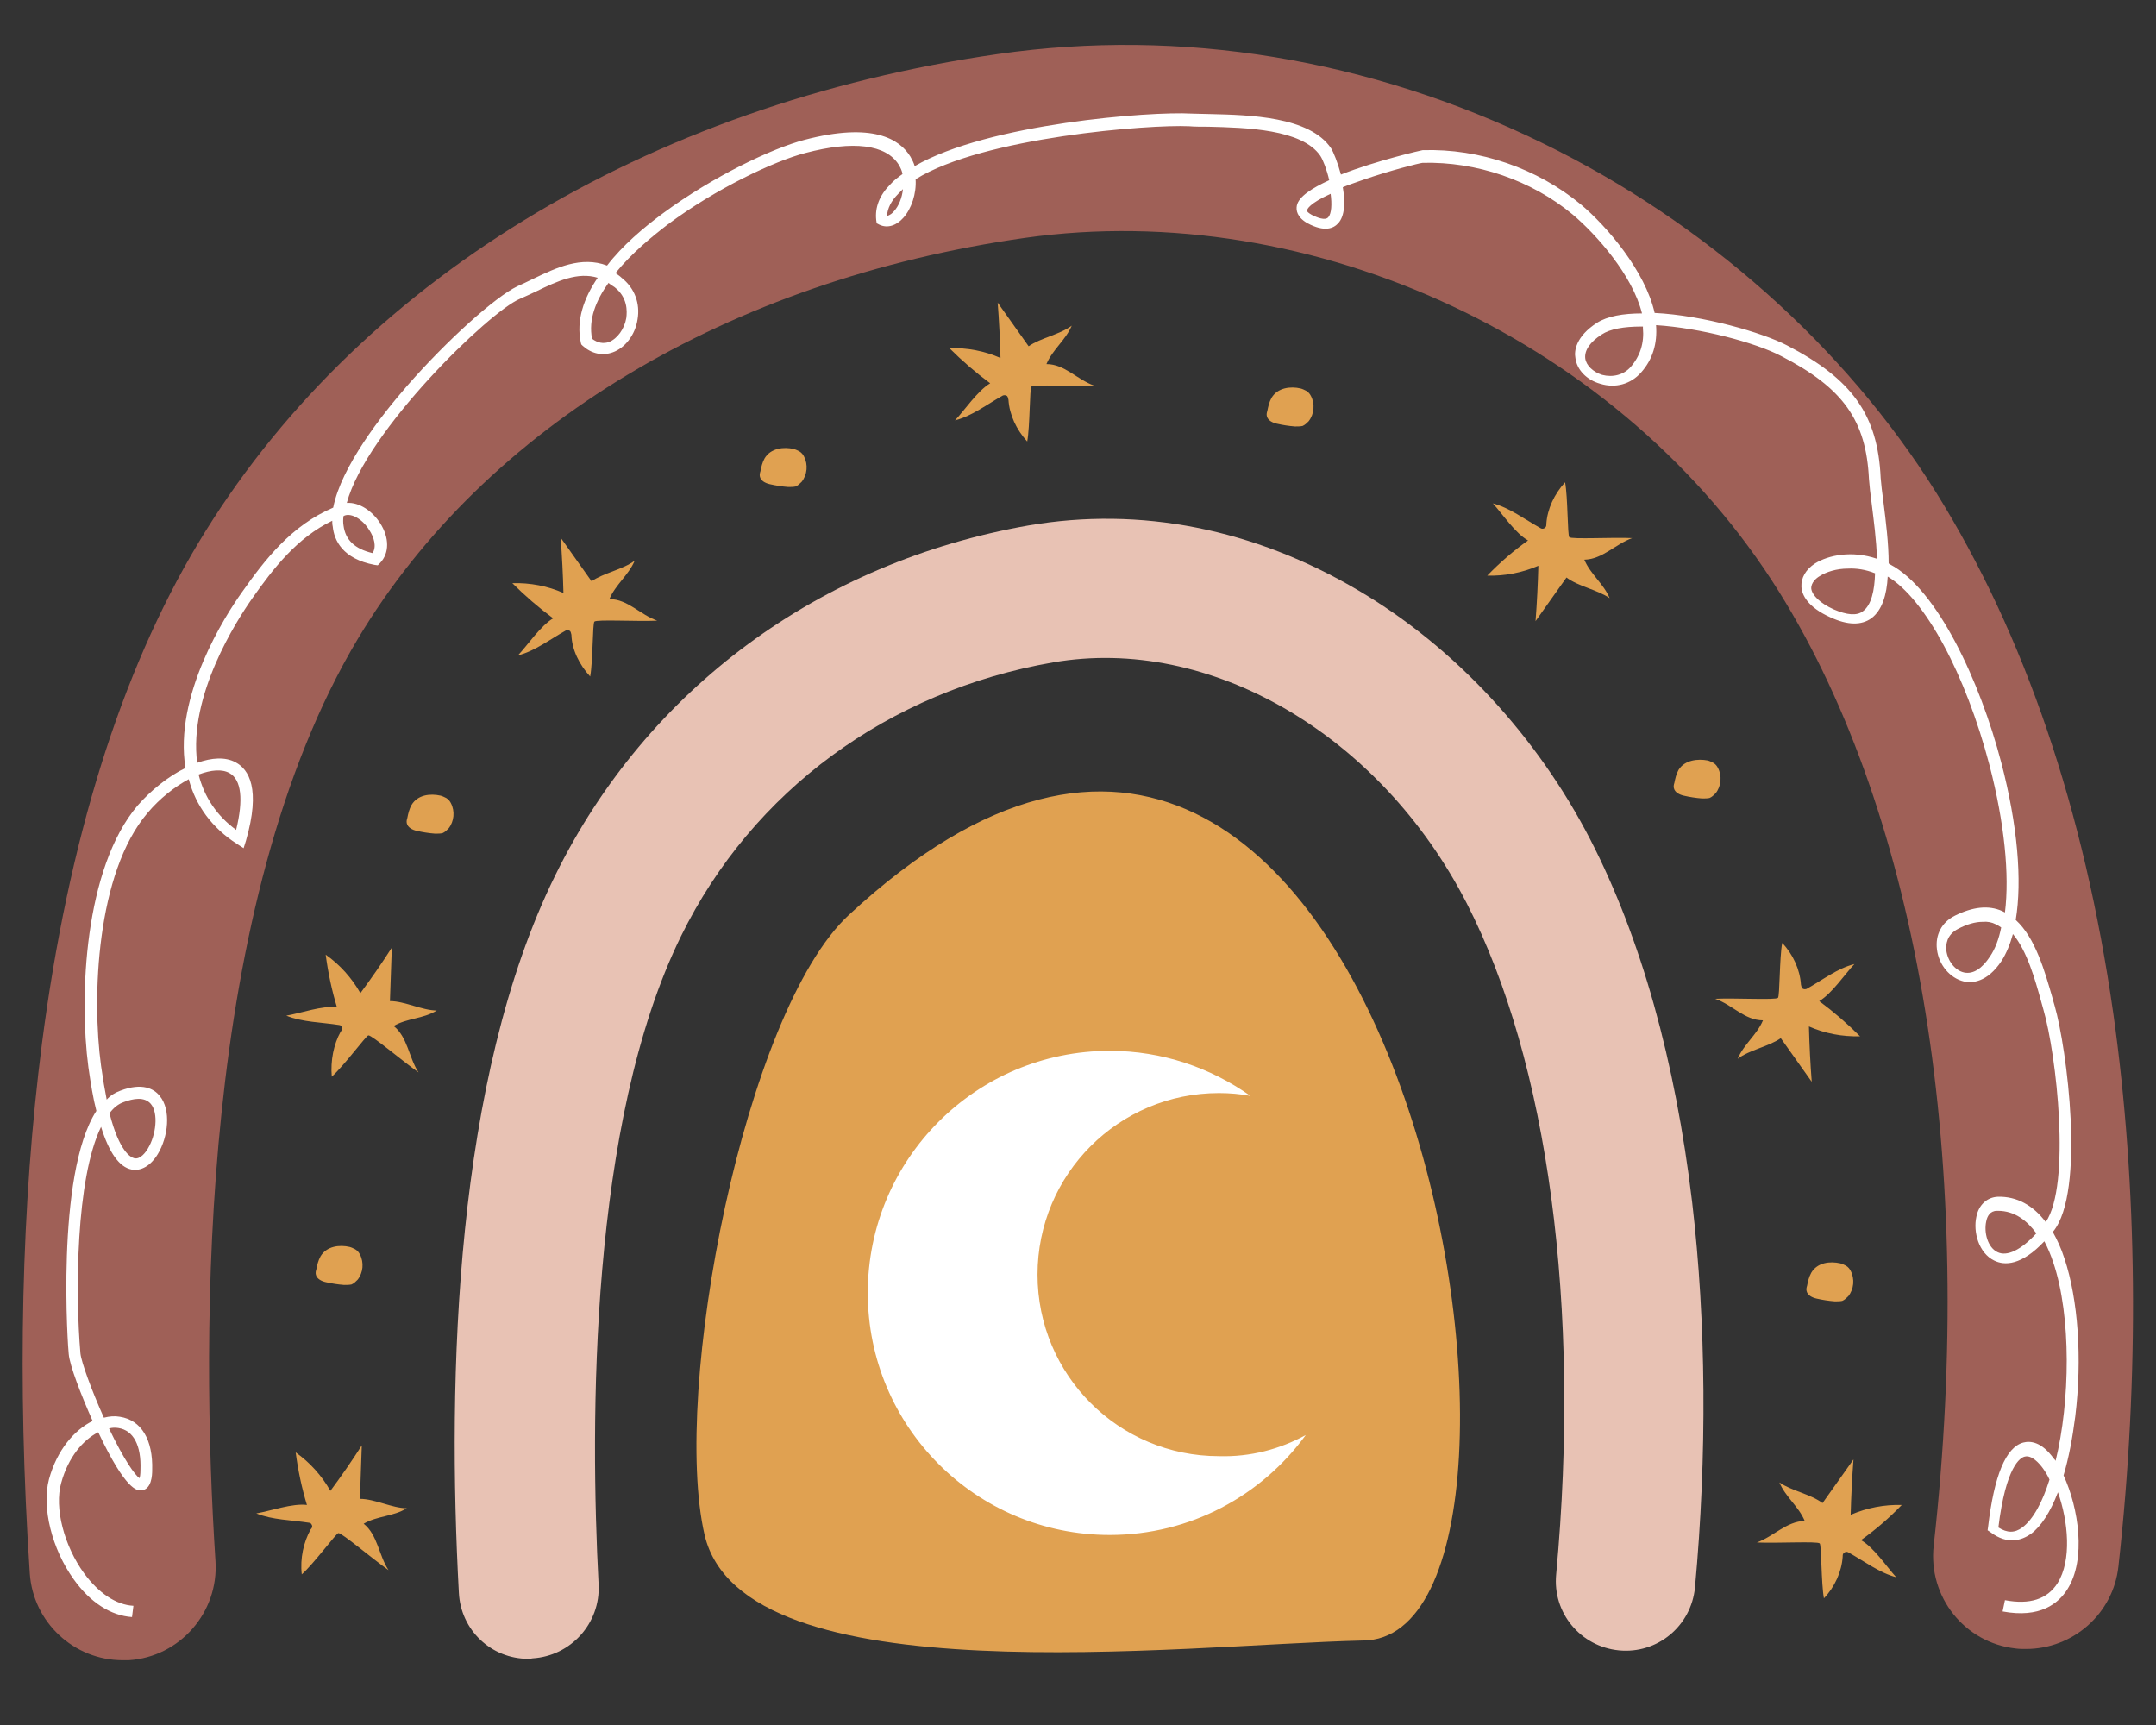 <?xml version="1.0" encoding="UTF-8"?>
<svg xmlns="http://www.w3.org/2000/svg" xmlns:xlink="http://www.w3.org/1999/xlink" width="1500pt" height="1200pt" viewBox="0 0 1500 1200" version="1.2">
<rect x="0" y="0" width="1500" height="1200" fill="#333333" stroke="none"/>
<g id="surface1">
<path style=" stroke:none;fill-rule:nonzero;fill:rgb(87.839%,63.139%,31.76%);fill-opacity:1;" d="M 490.207 1067.801 C 467.043 967.941 517.609 703.938 590.691 636.387 C 973.715 281.66 1111.719 1141.551 947.938 1141.227 C 821.68 1144.164 516.957 1181.363 490.207 1067.801 Z M 223.004 873.957 C 221.371 876.895 220.719 879.832 220.066 883.094 C 219.742 884.074 219.414 885.379 219.742 886.684 C 220.395 889.621 223.656 891.254 226.594 891.906 C 230.832 892.883 235.074 893.539 239.316 893.863 C 241.273 893.863 242.906 893.863 244.535 893.539 C 246.168 892.883 247.473 891.578 248.777 890.273 C 252.691 885.379 253.344 878.199 250.41 872.652 C 249.758 871.348 248.777 870.043 247.145 869.062 C 245.84 868.41 244.535 867.758 243.23 867.43 C 236.379 865.797 227.246 866.777 223.004 873.957 Z M 286.297 560.023 C 284.664 562.961 284.012 565.898 283.359 569.16 C 283.035 570.141 282.707 571.445 283.035 572.75 C 283.688 575.688 286.949 577.32 289.887 577.973 C 294.125 578.949 298.367 579.602 302.609 579.93 C 304.566 579.93 306.199 579.93 307.828 579.602 C 309.461 578.949 310.766 577.645 312.07 576.34 C 315.984 571.445 316.637 564.266 313.703 558.719 C 313.051 557.414 312.07 556.105 310.438 555.129 C 309.133 554.477 307.828 553.824 306.523 553.496 C 299.348 551.863 290.539 552.844 286.297 560.023 Z M 531.965 318.863 C 530.336 321.797 529.684 324.734 529.031 328 C 528.703 328.977 528.379 330.285 528.703 331.59 C 529.355 334.527 532.617 336.156 535.555 336.809 C 539.797 337.789 544.039 338.441 548.277 338.77 C 550.234 338.77 551.867 338.77 553.5 338.441 C 555.129 337.789 556.434 336.484 557.738 335.18 C 561.656 330.285 562.309 323.105 559.371 317.555 C 558.719 316.25 557.738 314.945 556.109 313.965 C 554.805 313.312 553.5 312.66 552.195 312.336 C 545.344 310.703 536.207 311.684 531.965 318.863 Z M 884.645 276.766 C 883.016 279.703 882.363 282.637 881.711 285.902 C 881.383 286.879 881.059 288.188 881.383 289.492 C 882.035 292.43 885.297 294.059 888.234 294.711 C 892.477 295.691 896.719 296.344 900.957 296.672 C 902.918 296.672 904.547 296.672 906.18 296.344 C 907.809 295.691 909.113 294.387 910.422 293.082 C 914.336 288.188 914.988 281.008 912.051 275.461 C 911.398 274.152 910.422 272.848 908.789 271.871 C 907.484 271.215 906.18 270.562 904.875 270.238 C 898.023 268.605 888.887 269.586 884.645 276.766 Z M 1167.836 535.547 C 1166.203 538.484 1165.551 541.422 1164.898 544.684 C 1164.57 545.664 1164.246 546.969 1164.57 548.273 C 1165.223 551.211 1168.488 552.844 1171.422 553.496 C 1175.664 554.477 1179.906 555.129 1184.148 555.453 C 1186.105 555.453 1187.734 555.453 1189.367 555.129 C 1191 554.477 1192.305 553.172 1193.609 551.863 C 1197.523 546.969 1198.176 539.789 1195.238 534.242 C 1194.586 532.938 1193.609 531.633 1191.977 530.652 C 1190.672 530 1189.367 529.348 1188.062 529.02 C 1181.211 527.715 1172.074 528.695 1167.836 535.547 Z M 1260.164 885.379 C 1258.531 888.316 1257.879 891.254 1257.227 894.516 C 1256.902 895.496 1256.574 896.801 1256.902 898.105 C 1257.555 901.043 1260.816 902.676 1263.754 903.328 C 1267.996 904.305 1272.234 904.957 1276.477 905.285 C 1278.434 905.285 1280.066 905.285 1281.695 904.957 C 1283.328 904.305 1284.633 903 1285.938 901.695 C 1289.852 896.801 1290.504 889.621 1287.57 884.074 C 1286.918 882.77 1285.938 881.461 1284.309 880.484 C 1283 879.832 1281.695 879.18 1280.391 878.852 C 1273.215 877.219 1264.406 878.199 1260.164 885.379 Z M 209.953 1095.211 C 218.109 1088.031 233.77 1066.82 235.402 1066.496 C 237.684 1066.168 259.219 1084.441 270.309 1092.273 C 263.457 1081.832 262.805 1067.801 253.02 1059.969 C 262.48 1054.422 273.574 1055.074 283.035 1049.199 C 272.922 1049.199 260.848 1042.672 250.41 1042.672 C 250.734 1030.273 251.387 1017.871 251.715 1005.469 C 244.863 1016.238 237.359 1027.008 229.855 1037.125 C 223.98 1026.684 215.5 1017.219 205.711 1010.363 C 207.344 1022.766 209.953 1035.168 213.543 1046.914 C 203.43 1045.609 188.094 1051.156 178.305 1052.789 C 189.398 1057.355 202.777 1057.355 215.172 1059.316 C 216.152 1059.316 216.805 1060.293 217.129 1061.273 C 217.457 1062.254 216.805 1063.23 216.152 1063.883 C 211.258 1072.695 208.648 1084.117 209.953 1095.211 Z M 230.832 748.973 C 238.988 741.793 254.648 720.578 256.281 720.254 C 258.566 719.926 280.098 738.203 291.191 746.035 C 284.34 735.59 283.688 721.559 273.898 713.727 C 283.359 708.18 294.453 708.832 303.914 702.957 C 293.801 702.957 281.73 696.43 271.289 696.43 C 271.613 684.031 272.27 671.629 272.594 659.23 C 265.742 669.996 258.238 680.766 250.734 690.883 C 244.863 680.441 236.379 670.977 226.594 664.125 C 228.223 676.523 230.832 688.926 234.422 700.672 C 224.309 699.367 208.973 704.914 199.188 706.547 C 210.281 711.117 223.656 711.117 236.055 713.074 C 237.031 713.074 237.684 714.055 238.012 715.031 C 238.336 716.012 237.684 716.988 237.031 717.645 C 232.137 726.453 229.855 737.875 230.832 748.973 Z M 410.598 470.605 C 412.559 460.164 412.23 433.73 413.535 432.426 C 415.168 430.793 443.227 432.426 457.254 431.773 C 445.184 427.531 436.699 416.762 423.977 416.762 C 428.219 406.645 437.352 400.117 441.594 390.004 C 433.438 396.203 420.062 398.488 411.578 404.363 C 404.402 394.246 397.223 384.129 390.047 374.012 C 391.023 386.738 391.676 399.465 392.004 412.52 C 380.91 407.625 368.84 405.34 356.441 405.668 C 365.25 414.477 374.711 422.637 384.824 430.141 C 376.016 435.363 366.883 449.07 360.355 455.922 C 372.102 452.984 382.543 444.828 393.633 438.625 C 394.613 438.301 395.59 438.301 396.57 438.953 C 397.223 439.605 397.223 440.586 397.551 441.562 C 397.875 452.008 403.094 462.449 410.598 470.605 Z M 714.668 307.113 C 716.625 296.672 716.301 270.238 717.605 268.934 C 719.234 267.301 747.293 268.934 761.32 268.281 C 749.25 264.039 740.77 253.27 728.043 253.27 C 732.285 243.152 741.422 236.625 745.66 226.508 C 737.504 232.711 724.129 234.992 715.648 240.867 C 708.469 230.75 701.293 220.637 694.113 210.52 C 695.094 223.246 695.746 235.973 696.07 249.027 C 684.98 244.133 672.906 241.848 660.508 242.172 C 669.32 250.984 678.781 259.141 688.895 266.648 C 680.086 271.871 670.949 285.574 664.426 292.43 C 676.168 289.492 686.609 281.332 697.703 275.133 C 698.68 274.805 699.66 274.805 700.641 275.461 C 701.293 276.113 701.293 277.09 701.617 278.07 C 702.27 288.512 707.164 298.957 714.668 307.113 Z M 1075.832 364.547 C 1075.832 365.527 1075.832 366.508 1074.852 367.16 C 1074.199 367.812 1072.895 368.137 1071.914 367.484 C 1060.824 361.285 1050.059 353.125 1038.637 350.191 C 1045.164 357.367 1054.297 371.074 1063.105 375.969 C 1052.992 383.148 1043.531 391.309 1034.723 400.445 C 1046.793 400.773 1058.867 398.488 1070.285 393.594 C 1069.957 406.32 1069.305 419.371 1068.328 432.102 C 1075.504 421.984 1082.684 411.867 1089.859 401.75 C 1098.016 407.949 1111.391 410.234 1119.875 416.109 C 1115.633 405.992 1106.5 399.465 1102.258 389.352 C 1114.98 389.023 1123.789 378.582 1135.535 374.34 C 1121.832 373.688 1093.449 375.316 1091.816 373.688 C 1090.512 372.379 1090.84 345.949 1088.883 335.504 C 1081.379 343.664 1076.484 354.105 1075.832 364.547 Z M 1282.023 1082.812 C 1282.023 1081.832 1282.023 1080.852 1283 1080.199 C 1283.656 1079.547 1284.961 1079.223 1285.938 1079.875 C 1297.031 1086.074 1307.797 1094.234 1319.215 1097.172 C 1312.691 1089.992 1303.555 1076.285 1294.746 1071.391 C 1304.859 1064.211 1314.324 1056.051 1323.133 1046.914 C 1311.059 1046.59 1298.988 1048.871 1287.57 1053.77 C 1287.895 1041.039 1288.547 1027.988 1289.527 1015.262 C 1282.348 1025.375 1275.172 1035.492 1267.996 1045.609 C 1259.84 1039.41 1246.461 1037.125 1237.98 1031.25 C 1242.219 1041.367 1251.355 1047.895 1255.598 1058.012 C 1242.871 1058.336 1234.062 1068.777 1222.32 1073.02 C 1236.02 1073.676 1264.406 1072.043 1266.035 1073.676 C 1267.34 1074.98 1267.016 1101.414 1268.973 1111.855 C 1276.477 1104.023 1281.371 1093.254 1282.023 1082.812 Z M 1239.938 655.965 C 1237.98 666.406 1238.305 692.84 1237 694.148 C 1235.367 695.777 1207.312 694.148 1193.281 694.801 C 1205.355 699.043 1213.836 709.812 1226.559 709.812 C 1222.32 719.926 1213.184 726.453 1208.941 736.57 C 1217.098 730.371 1230.477 728.086 1238.957 722.211 C 1246.137 732.328 1253.312 742.445 1260.492 752.559 C 1259.512 739.832 1258.859 727.105 1258.531 714.055 C 1269.625 718.949 1281.695 721.23 1294.094 720.906 C 1285.285 712.094 1275.824 703.938 1265.711 696.43 C 1274.52 691.211 1283.656 677.504 1290.18 670.652 C 1278.434 673.586 1267.996 681.746 1256.902 687.945 C 1255.922 688.273 1254.945 688.273 1253.965 687.621 C 1253.312 686.969 1253.312 685.988 1252.988 685.008 C 1252.336 674.566 1247.441 663.797 1239.938 655.965 Z M 1239.938 655.965 "/>
<path style=" stroke:none;fill-rule:nonzero;fill:rgb(62.349%,37.65%,34.119%);fill-opacity:1;" d="M 85.324 1154.93 C 51.395 1154.93 23.012 1128.5 20.727 1094.559 C 11.918 961.414 14.852 837.406 29.207 725.801 C 47.48 584.824 84.02 467.672 137.852 377.93 C 246.492 196.812 449.098 72.805 694.441 37.562 C 821.68 19.285 952.832 40.824 1073.223 99.566 C 1186.43 154.715 1283.656 241.195 1347.273 343.012 C 1408.609 441.562 1450.043 563.285 1470.273 704.914 C 1487.238 825.008 1488.543 957.824 1473.859 1089.664 C 1470.273 1122.625 1442.215 1147.098 1409.59 1147.098 C 1407.305 1147.098 1404.695 1147.098 1402.41 1146.773 C 1366.848 1142.855 1341.402 1110.875 1345.316 1075.305 C 1375.004 810.648 1335.855 568.836 1237.652 411.539 C 1129.336 237.93 913.684 137.094 713.035 165.484 C 506.844 194.855 337.52 296.672 249.105 444.176 C 138.504 628.879 139.484 925.52 149.922 1086.074 C 152.207 1121.645 125.129 1152.648 89.566 1154.93 C 87.934 1154.93 86.629 1154.93 85.324 1154.93 Z M 85.324 1154.93 "/>
<path style=" stroke:none;fill-rule:nonzero;fill:rgb(90.979%,76.079%,70.589%);fill-opacity:1;" d="M 367.535 1153.953 C 341.762 1153.953 320.555 1134.047 319.25 1107.938 C 311.094 958.477 316.312 750.602 386.457 608.648 C 450.074 479.418 570.137 390.98 715.648 365.527 C 793.297 352.148 872.574 367.812 945.328 410.887 C 1012.211 450.375 1069.305 512.051 1106.5 584.172 C 1141.734 652.703 1165.551 737.875 1177.297 836.43 C 1187.082 919.969 1187.734 1012.648 1179.254 1104.348 C 1176.645 1131.109 1153.152 1150.688 1126.398 1148.078 C 1099.648 1145.469 1080.07 1121.973 1082.684 1095.211 C 1099.973 908.875 1077.137 738.855 1020.367 628.227 C 960.012 510.746 841.582 441.891 732.613 460.816 C 618.098 480.723 523.484 550.234 473.891 651.07 C 409.945 780.953 410.598 989.48 416.473 1102.391 C 417.777 1129.152 397.223 1151.996 370.469 1153.625 C 369.164 1153.953 368.512 1153.953 367.535 1153.953 Z M 367.535 1153.953 "/>
<path style=" stroke:none;fill-rule:nonzero;fill:rgb(100%,100%,100%);fill-opacity:1;" d="M 908.461 998.289 C 877.793 1040.387 828.203 1067.801 772.09 1067.801 C 679.105 1067.801 603.742 992.418 603.742 899.41 C 603.742 806.406 679.105 731.023 772.09 731.023 C 808.629 731.023 842.234 742.77 869.965 762.352 C 862.789 761.047 855.609 760.391 848.105 760.391 C 778.289 760.391 721.844 816.848 721.844 886.684 C 721.844 956.52 778.289 1012.977 848.105 1012.977 C 869.965 1013.629 890.52 1008.082 908.461 998.289 Z M 92.828 1117.078 C 80.758 1116.422 68.684 1108.266 58.57 1094.559 C 44.543 1075.305 37.691 1048.871 42.586 1031.578 C 47.48 1013.629 57.918 1001.555 68.359 996.332 C 87.609 1037.125 95.438 1036.797 98.047 1036.797 C 105.551 1036.473 105.879 1026.027 105.879 1022.766 C 106.531 1001.555 98.375 987.848 83.367 985.562 C 79.777 984.91 76.188 985.238 72.273 986.215 C 63.793 967.289 56.613 947.711 55.961 941.508 C 52.371 900.062 52.699 820.113 70.316 783.891 C 75.863 801.836 83.039 811.953 91.523 813.586 C 98.047 814.891 104.898 810.977 109.793 802.816 C 116.973 791.066 119.254 772.141 111.098 762.352 C 107.184 757.457 99.027 752.887 83.691 758.762 C 80.105 760.066 76.84 762.023 74.23 764.961 C 72.926 758.434 71.621 750.602 70.316 741.465 C 63.793 693.82 67.055 607.34 102.617 565.57 C 111.098 555.453 121.539 547.297 131.324 542.074 C 136.219 560.676 147.641 576.012 164.93 587.109 L 169.496 590.047 L 171.129 584.824 C 181.57 548.602 173.086 535.223 163.953 530.328 C 156.773 526.41 147.312 527.062 137.199 530.652 C 131 483.988 164.605 431.773 175.371 416.438 C 190.051 395.551 206.691 374.012 231.16 362.266 C 231.16 363.57 231.16 364.875 231.484 366.18 C 232.465 375.969 238.336 388.699 260.523 392.941 L 262.805 393.266 L 264.438 391.633 C 270.961 384.781 270.961 374.012 264.438 363.895 C 259.219 355.738 250.082 349.211 241.273 349.863 C 254.648 299.934 340.453 216.719 361.66 207.906 C 365.578 206.277 369.492 204.316 373.082 202.688 C 387.762 195.508 402.117 188.98 415.82 193.223 C 406.031 207.582 400.812 222.918 404.074 238.258 L 404.402 239.562 L 405.379 240.543 C 411.578 246.09 419.082 247.723 426.258 245.109 C 434.742 242.172 441.918 233.035 443.551 222.266 C 445.508 211.172 441.594 200.402 432.457 193.223 C 431.152 191.918 429.523 190.938 428.219 189.961 C 439.309 176.254 453.664 164.504 464.758 156.02 C 498.035 131.219 538.816 111.965 560.352 106.418 C 593.629 97.605 616.465 100.543 625.273 114.574 C 626.578 116.859 627.559 118.82 627.883 121.102 C 624.621 123.387 621.688 125.672 619.402 128.281 C 611.898 135.789 608.637 144.273 609.613 153.082 L 609.941 155.367 L 611.898 156.348 C 617.445 158.957 623.645 157 628.535 151.453 C 634.082 145.25 637.672 134.809 637.02 124.691 C 684 95.324 800.145 86.512 827.227 87.816 C 831.141 88.145 835.707 88.145 840.602 88.145 C 866.703 88.797 905.852 89.773 918.578 108.375 C 920.535 111.312 923.145 118.164 924.777 125.344 C 912.703 130.895 903.57 136.766 902.266 142.969 C 901.613 146.23 902.266 151.125 909.77 155.367 C 921.512 161.57 927.711 158.957 930.973 155.367 C 935.867 150.148 935.867 140.031 934.238 130.238 C 938.152 128.609 943.047 126.977 948.594 125.02 C 967.516 118.492 987.09 113.598 989.699 113.27 C 1027.219 112.293 1065.391 125.344 1094.102 149.168 C 1110.738 163.199 1135.863 191.59 1142.387 218.023 C 1129.336 218.023 1118.242 219.98 1111.066 224.551 C 1096.387 234.016 1095.078 244.133 1096.059 249.027 C 1097.039 257.184 1103.887 264.363 1113.352 266.973 C 1123.789 270.238 1134.555 267.301 1141.734 259.141 C 1149.891 250.004 1153.152 238.91 1152.176 226.184 C 1182.844 228.141 1221.34 238.258 1239.285 247.723 C 1282.348 269.91 1298.336 292.43 1300.293 333.219 C 1300.621 337.461 1301.273 343.664 1302.25 350.844 C 1303.555 361.613 1305.512 375.645 1305.84 388.699 C 1288.547 382.824 1272.234 386.086 1262.773 391.961 C 1256.25 396.203 1252.988 402.078 1253.312 408.277 C 1253.641 413.824 1257.555 422.309 1273.539 429.488 C 1285.613 435.035 1295.074 435.035 1301.926 430.141 C 1309.43 424.594 1312.691 413.824 1313.344 401.098 C 1339.445 416.762 1367.504 468.977 1384.141 532.285 C 1394.582 572.426 1398.168 608.648 1394.906 634.754 C 1394.254 634.426 1393.602 634.102 1392.949 633.773 C 1383.488 629.531 1372.395 630.836 1360 637.039 C 1350.863 641.605 1346.297 650.418 1347.602 660.535 C 1348.906 671.305 1356.734 680.441 1366.195 682.727 C 1371.742 684.031 1382.508 683.703 1392.625 668.367 C 1395.887 663.145 1398.496 656.945 1400.453 649.766 C 1410.242 661.512 1415.789 681.094 1420.027 696.43 C 1420.68 698.391 1421.008 700.348 1421.66 702.305 C 1430.797 733.633 1440.91 824.355 1423.293 850.133 C 1414.484 838.387 1403.062 832.188 1390.012 832.512 C 1382.508 832.84 1376.637 838.059 1375.004 846.547 C 1372.723 856.988 1376.637 871.672 1387.402 876.895 C 1394.582 880.484 1406.324 880.484 1422.312 863.516 C 1424.922 868.41 1426.879 873.305 1428.512 878.199 C 1441.234 915.727 1440.258 975.121 1430.145 1016.238 C 1429.816 1015.586 1429.488 1015.262 1428.836 1014.605 C 1420.355 1002.859 1412.523 1002.207 1407.633 1003.512 C 1395.559 1006.773 1387.402 1026.355 1383.164 1062.254 L 1382.836 1064.535 L 1384.793 1065.844 C 1396.863 1074.98 1406.652 1071.391 1412.852 1067.148 C 1420.027 1061.926 1426.555 1051.809 1431.773 1038.105 C 1438.953 1058.336 1441.562 1085.422 1431.449 1101.414 C 1424.27 1112.508 1412.199 1116.426 1394.906 1113.16 L 1393.277 1120.992 C 1419.375 1125.887 1432.102 1115.445 1438.301 1105.656 C 1451.676 1084.77 1446.129 1048.871 1435.688 1026.355 C 1439.277 1014.281 1441.887 1000.574 1443.844 985.238 C 1448.738 945.098 1445.805 903.98 1436.34 875.59 C 1434.059 868.41 1431.121 862.211 1428.184 856.988 C 1428.184 856.988 1428.512 856.66 1428.512 856.66 C 1451.023 828.922 1437.973 729.066 1429.488 699.695 C 1428.836 697.734 1428.512 696.105 1427.859 693.82 C 1422.641 675.871 1416.113 652.375 1402.41 639.977 C 1406.98 612.562 1403.715 573.73 1392.297 530.328 C 1377.617 474.195 1347.926 409.91 1314.977 392.613 C 1314.648 392.285 1314.324 392.285 1313.996 391.961 C 1313.996 377.93 1312.039 362.59 1310.406 349.539 C 1309.43 342.684 1308.777 336.484 1308.449 332.566 C 1306.492 288.512 1288.547 263.711 1243.199 240.215 C 1226.234 231.402 1184.801 219.328 1151.195 217.699 C 1144.672 188.652 1117.918 157.324 1099.973 142.316 C 1069.633 117.188 1029.504 103.156 989.699 104.461 C 989.375 104.461 957.727 111.641 932.934 121.43 C 930.648 112.945 927.711 105.766 926.082 103.156 C 911.074 80.965 869.312 79.984 841.906 79.332 C 837.012 79.332 832.773 79.004 828.855 79.004 C 800.801 77.375 687.59 85.859 636.367 115.555 C 635.715 113.27 634.734 111.312 633.43 109.027 C 625.926 96.629 607.004 84.879 559.699 97.281 C 537.188 103.156 496.078 122.734 461.496 148.188 C 447.793 158.305 433.109 170.707 422.344 184.738 C 404.402 177.887 386.781 186.371 371.121 193.875 C 367.207 195.832 363.617 197.465 360.031 199.098 C 344.371 206.602 310.766 236.953 283.359 268.281 C 265.418 288.84 237.359 324.734 231.812 353.125 C 202.777 365.527 184.504 389.023 168.191 412.191 C 156.773 428.184 120.887 483.988 129.043 534.242 C 116.973 540.117 104.898 549.906 95.766 560.348 C 58.57 604.078 54.984 693.492 61.508 742.445 C 63.141 753.867 64.77 763.98 67.055 772.793 C 38.344 817.176 47.48 940.531 47.805 941.836 C 48.457 949.992 56.613 970.879 64.445 988.5 C 51.719 994.699 39.648 1008.734 34.102 1028.965 C 28.883 1048.547 36.059 1077.59 51.395 1098.801 C 62.812 1114.793 77.168 1123.93 91.848 1124.91 Z M 1408.609 1013.301 C 1413.504 1011.996 1418.723 1017.871 1421.332 1021.461 C 1422.965 1023.746 1424.598 1026.355 1425.902 1029.293 C 1421.008 1044.957 1414.48 1057.031 1406.977 1062.578 C 1401.758 1066.496 1396.539 1066.496 1390.34 1062.578 C 1395.559 1019.828 1405.672 1013.953 1408.609 1013.301 Z M 82.387 993.395 C 92.828 995.027 98.375 1005.469 97.723 1022.438 C 97.723 1025.703 97.395 1027.336 97.07 1028.312 C 93.809 1026.027 86.305 1015.586 75.863 993.723 C 78.148 993.07 80.105 993.07 82.387 993.395 Z M 1416.766 857.965 C 1406 869.715 1396.211 874.285 1389.688 871.02 C 1382.836 867.758 1380.227 857.312 1381.855 849.809 C 1382.508 846.219 1384.469 842.301 1389.359 842.301 C 1389.688 842.301 1389.688 842.301 1390.012 842.301 C 1401.758 842.301 1410.242 849.156 1416.766 857.965 Z M 86.305 766.594 C 92.5 764.309 100.332 762.676 104.898 767.898 C 110.445 774.426 108.488 789.762 102.941 798.898 C 101.637 801.184 97.723 806.73 93.48 805.754 C 90.871 805.102 83.039 801.184 76.188 774.426 C 79.125 770.508 82.387 767.898 86.305 766.594 Z M 1388.383 642.91 C 1389.688 643.566 1390.992 644.219 1392.297 645.195 C 1390.664 653.355 1388.055 660.207 1384.469 665.43 C 1378.922 673.914 1372.723 677.828 1366.523 676.523 C 1360.324 675.219 1355.105 668.691 1354.125 661.188 C 1353.801 657.27 1354.125 650.418 1362.281 646.176 C 1368.48 642.91 1374.352 641.281 1379.246 641.281 C 1382.836 640.953 1385.773 641.605 1388.383 642.91 Z M 159.711 537.832 C 167.867 542.402 169.496 556.105 164.277 577.32 C 150.902 567.527 142.094 554.477 138.176 538.812 C 146.984 535.547 154.488 534.895 159.711 537.832 Z M 1304.535 398.812 C 1304.207 410.887 1301.926 421.004 1296.051 425.246 C 1291.812 428.512 1284.961 427.859 1275.824 423.941 C 1266.363 419.699 1260.816 414.152 1260.164 409.582 C 1259.84 405.34 1263.754 402.078 1266.035 400.773 C 1270.605 397.836 1277.781 395.551 1285.613 395.551 C 1291.484 395.223 1298.008 396.203 1304.535 398.812 Z M 239.641 358.676 C 244.535 356.715 252.367 361.285 256.934 368.789 C 260.195 373.688 262.152 380.211 259.219 384.781 C 246.82 381.844 240.293 375.645 238.988 365.527 C 238.664 363.57 238.664 361.285 238.988 359 C 239.316 359 239.641 358.676 239.641 358.676 Z M 1143.039 227.16 C 1143.039 227.488 1143.039 227.812 1143.039 228.141 C 1144.02 238.582 1141.082 247.719 1134.555 255.227 C 1129.664 260.773 1122.16 262.73 1114.656 260.773 C 1108.457 258.816 1103.562 254.246 1102.91 249.352 C 1102.258 243.805 1106.172 237.93 1114.328 232.711 C 1120.203 228.793 1129.988 227.16 1141.734 227.16 C 1142.387 227.16 1142.711 227.16 1143.039 227.16 Z M 423.324 196.812 C 424.629 197.793 425.934 198.77 427.566 199.75 C 436.699 206.93 436.375 216.391 435.723 221.289 C 434.414 228.793 429.523 235.645 423.648 237.93 C 419.734 239.234 415.82 238.582 411.906 235.645 C 409.293 222.266 414.516 209.215 423.324 196.812 Z M 924.121 151.125 C 921.84 153.734 915.965 151.125 912.703 149.492 C 910.422 148.188 909.113 147.211 909.441 146.23 C 909.441 145.578 910.746 141.66 925.754 134.809 C 926.734 141.988 926.406 148.516 924.121 151.125 Z M 622.012 146.883 C 621.031 148.188 619.074 149.82 617.117 150.148 C 617.445 144.926 620.055 139.703 624.949 134.809 C 625.926 133.828 627.23 132.523 628.211 131.547 C 627.559 137.746 625.273 143.293 622.012 146.883 Z M 622.012 146.883 "/>
</g>
</svg>
